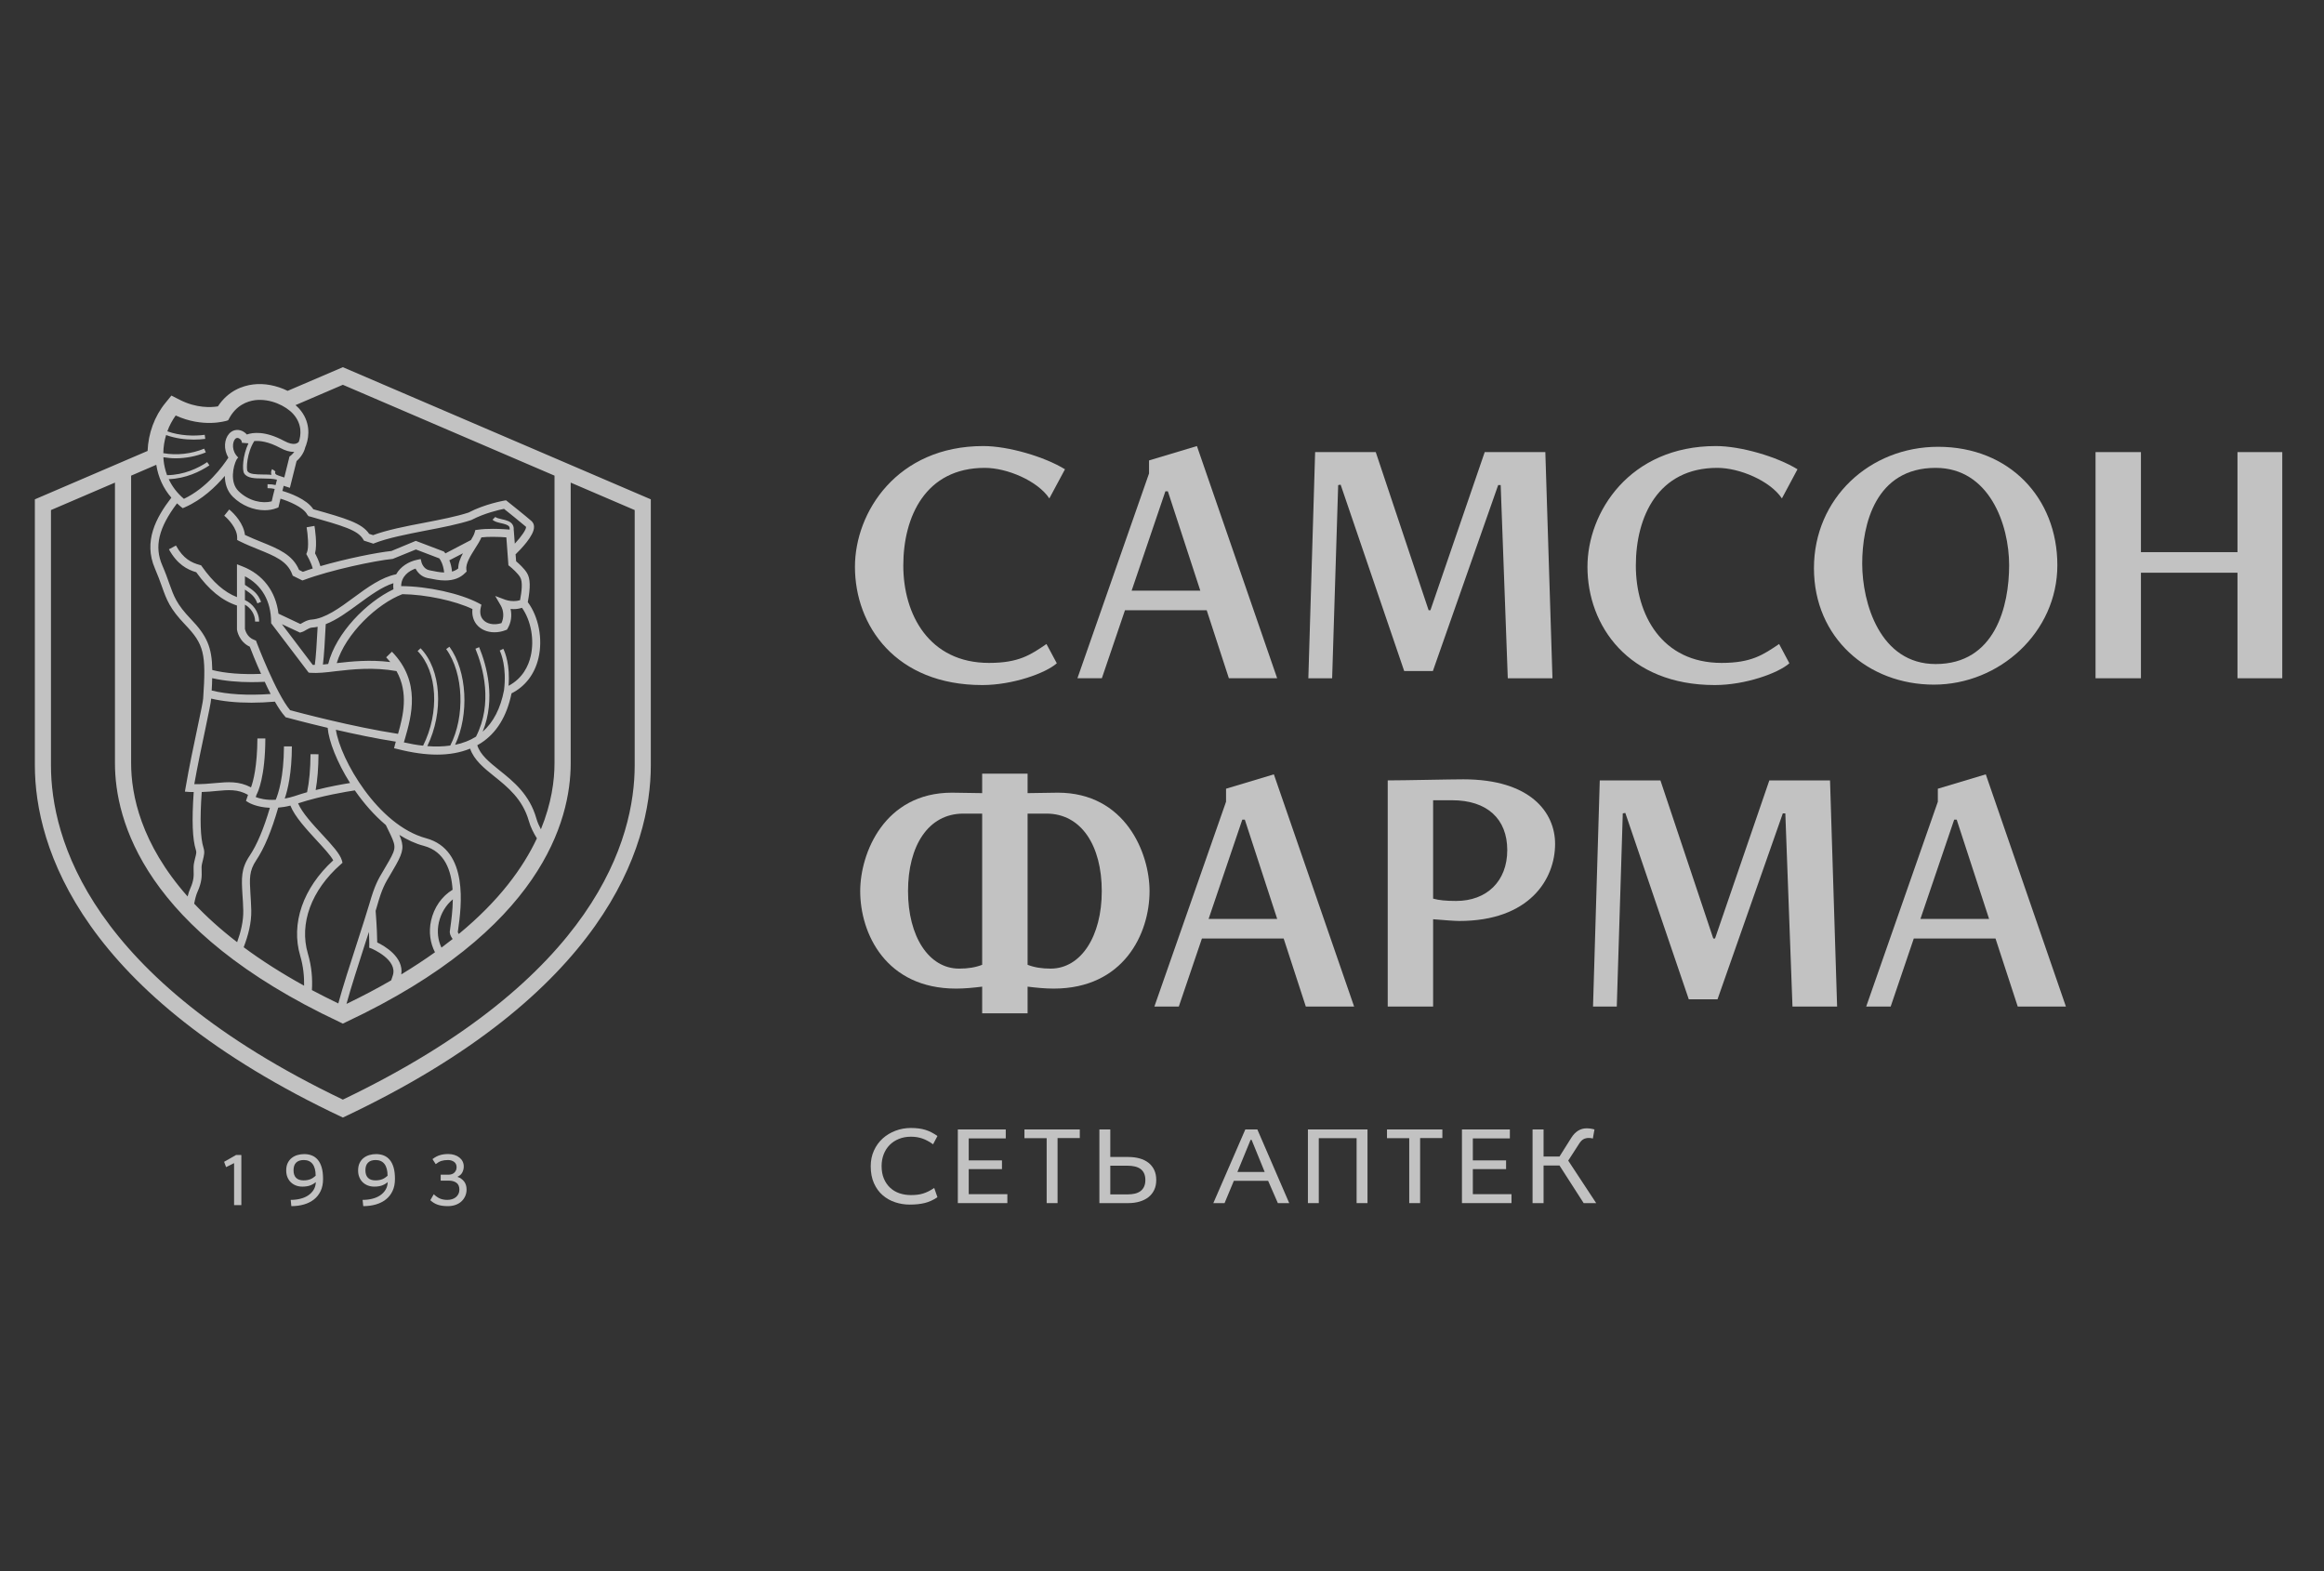 <?xml version="1.0" encoding="UTF-8"?> <svg xmlns="http://www.w3.org/2000/svg" width="1000" height="676" viewBox="0 0 1000 676" fill="none"><rect x="0" y="0" width="1000" height="676" fill="#333333" stroke="none"/><g opacity="0.7"><g clip-path="url(#clip0_880_14481)"><path fill-rule="evenodd" clip-rule="evenodd" d="M103.852 497.003V518.561H100.724V500.488L97.28 502.211L96.434 499.924L101.597 496.976L103.852 497.003Z" fill="white"></path><path fill-rule="evenodd" clip-rule="evenodd" d="M135.828 505.933C135.828 503.722 135.389 502.04 134.52 500.887C133.647 499.739 132.375 499.16 130.692 499.16C129.284 499.16 128.205 499.526 127.441 500.263C126.682 500.986 126.307 502.103 126.307 503.6C126.307 505.002 126.664 506.064 127.391 506.805C128.113 507.547 129.184 507.914 130.597 507.914C131.735 507.914 132.709 507.751 133.532 507.42C134.346 507.095 135.11 506.594 135.828 505.933ZM125.091 516.31C126.554 516.31 127.926 516.151 129.224 515.826C130.519 515.51 131.648 515.025 132.623 514.37C133.596 513.719 134.374 512.919 134.959 511.96C135.54 511.015 135.851 509.912 135.896 508.655C135.137 509.311 134.292 509.798 133.363 510.128C132.435 510.445 131.355 510.604 130.125 510.604C129.143 510.604 128.223 510.445 127.372 510.128C126.526 509.798 125.79 509.351 125.159 508.745C124.538 508.153 124.043 507.42 123.687 506.557C123.334 505.694 123.156 504.73 123.156 503.673C123.156 502.411 123.362 501.33 123.806 500.44C124.241 499.549 124.821 498.816 125.548 498.251C126.275 497.686 127.103 497.27 128.031 497.003C128.959 496.741 129.911 496.605 130.898 496.605C132.11 496.605 133.203 496.809 134.205 497.207C135.197 497.6 136.052 498.229 136.77 499.088C137.478 499.937 138.032 501.023 138.425 502.384C138.818 503.731 139.01 505.364 139.01 507.285C139.01 509.275 138.667 511.011 137.982 512.476C137.278 513.949 136.317 515.166 135.092 516.125C133.861 517.092 132.421 517.811 130.766 518.285C129.101 518.761 127.313 519 125.36 519L125.091 516.31Z" fill="white"></path><path fill-rule="evenodd" clip-rule="evenodd" d="M166.768 505.933C166.768 503.722 166.323 502.04 165.455 500.887C164.582 499.739 163.315 499.16 161.637 499.16C160.224 499.16 159.14 499.526 158.386 500.263C157.617 500.986 157.238 502.103 157.238 503.6C157.238 505.002 157.603 506.064 158.331 506.805C159.058 507.547 160.128 507.914 161.536 507.914C162.67 507.914 163.649 507.751 164.472 507.42C165.286 507.095 166.05 506.594 166.768 505.933ZM156.03 516.31C157.489 516.31 158.866 516.151 160.164 515.826C161.459 515.51 162.592 515.025 163.566 514.37C164.536 513.719 165.313 512.919 165.894 511.96C166.475 511.015 166.791 509.912 166.831 508.655C166.068 509.311 165.231 509.798 164.298 510.128C163.37 510.445 162.291 510.604 161.065 510.604C160.077 510.604 159.163 510.445 158.312 510.128C157.466 509.798 156.725 509.351 156.099 508.745C155.472 508.153 154.983 507.42 154.627 506.557C154.265 505.694 154.092 504.73 154.092 503.673C154.092 502.411 154.306 501.33 154.74 500.44C155.179 499.549 155.756 498.816 156.483 498.251C157.215 497.686 158.037 497.27 158.967 497.003C159.899 496.741 160.855 496.605 161.833 496.605C163.05 496.605 164.142 496.809 165.144 497.207C166.137 497.6 166.992 498.229 167.71 499.088C168.423 499.937 168.976 501.023 169.365 502.384C169.762 503.731 169.945 505.364 169.945 507.285C169.945 509.275 169.607 511.011 168.912 512.476C168.218 513.949 167.252 515.166 166.031 516.125C164.796 517.092 163.356 517.811 161.706 518.285C160.045 518.761 158.248 519 156.3 519L156.03 516.31Z" fill="white"></path><path fill-rule="evenodd" clip-rule="evenodd" d="M192.975 505.472C194.05 505.472 194.905 505.17 195.527 504.559C196.149 503.944 196.468 503.185 196.468 502.258C196.468 501.236 196.103 500.472 195.376 499.938C194.649 499.427 193.78 499.16 192.779 499.16C191.658 499.16 190.703 499.296 189.906 499.549C189.115 499.807 188.306 500.268 187.478 500.919L186.098 498.767C187.153 497.953 188.21 497.383 189.271 497.071C190.332 496.741 191.534 496.579 192.879 496.579C193.862 496.579 194.758 496.71 195.572 496.981C196.396 497.239 197.095 497.619 197.689 498.093C198.28 498.564 198.741 499.128 199.066 499.779C199.386 500.435 199.551 501.155 199.551 501.955C199.551 502.836 199.345 503.682 198.934 504.487C198.517 505.296 197.85 505.897 196.931 506.299V506.436C198.074 506.829 198.993 507.484 199.706 508.402C200.411 509.316 200.762 510.469 200.762 511.865C200.762 512.837 200.575 513.76 200.204 514.615C199.835 515.478 199.313 516.242 198.631 516.889C197.95 517.549 197.1 518.06 196.099 518.435C195.092 518.811 193.949 519 192.673 519C190.995 519 189.568 518.797 188.379 518.399C187.195 518.001 186.125 517.35 185.164 516.445L186.637 513.891C187.62 514.8 188.553 515.433 189.445 515.786C190.323 516.138 191.338 516.31 192.477 516.31C193.208 516.31 193.899 516.216 194.539 516.007C195.17 515.808 195.723 515.528 196.18 515.13C196.638 514.746 197.004 514.285 197.269 513.746C197.539 513.199 197.671 512.599 197.671 511.934C197.671 510.541 197.242 509.542 196.382 508.931C195.522 508.326 194.442 508.023 193.144 508.023H189.623V505.472H192.975Z" fill="white"></path><path fill-rule="evenodd" clip-rule="evenodd" d="M423.753 201.322C433.37 201.322 446.479 206.906 451.525 214.464L458.251 201.931C449.394 196.485 433.817 191.938 423.128 191.938C386.025 191.938 367.879 220.334 367.879 243.901C367.879 269.239 385.418 294.777 422.69 294.777C435.795 294.777 450.015 289.635 454.734 285.406L450.285 277.115C443.448 281.777 438.411 285.25 425.572 285.25C399.788 285.25 388.683 264.403 388.683 243.362C388.683 222.303 398.248 201.322 423.753 201.322Z" fill="white"></path><path fill-rule="evenodd" clip-rule="evenodd" d="M738.951 201.322C748.559 201.322 761.694 206.906 766.742 214.464L773.449 201.931C764.582 196.485 749.04 191.938 738.35 191.938C701.249 191.938 683.072 220.334 683.072 243.901C683.072 269.239 700.622 294.777 737.881 294.777C751.016 294.777 765.222 289.635 769.953 285.406L765.539 277.115C758.648 281.777 753.594 285.25 740.788 285.25C714.986 285.25 703.89 264.403 703.89 243.362C703.89 222.303 713.46 201.322 738.951 201.322Z" fill="white"></path><path fill-rule="evenodd" clip-rule="evenodd" d="M486.932 254.162L501.45 211.425H502.528L516.486 254.162H486.932ZM494.422 198.127V203.725L463.609 291.853H474.121L484.069 262.586H519.237L528.774 291.853H549.551L515.026 191.938L494.422 198.127Z" fill="white"></path><path fill-rule="evenodd" clip-rule="evenodd" d="M638.864 194.54L615.499 262.587H614.725L591.976 194.54H565.892L562.973 291.854H573.209L575.807 208.733L576.865 208.553L604.213 288.737H616.558L644.652 208.733H645.733L648.791 291.854H668.012L664.947 194.54H638.864Z" fill="white"></path><path fill-rule="evenodd" clip-rule="evenodd" d="M832.893 285.738C808.909 285.738 801.296 259.427 801.296 242.518C801.296 225.633 807.041 201.322 832.893 201.322C855.94 201.322 864.516 225.633 864.516 243.201C864.516 260.783 858.543 285.738 832.893 285.738ZM833.957 192.257C804.495 192.257 780.529 214.464 780.529 244.501C780.529 274.524 803.887 294.596 832.133 294.596C860.329 294.596 885.264 272.117 885.264 243.201C885.264 214.284 864.642 192.257 833.957 192.257Z" fill="white"></path><path fill-rule="evenodd" clip-rule="evenodd" d="M962.772 237.59H921.232V194.54H901.693V291.854H921.232V246.443H962.772V291.854H982.044V194.54H962.772V237.59Z" fill="white"></path><path fill-rule="evenodd" clip-rule="evenodd" d="M520.05 395.421L534.554 352.685H535.631L549.571 395.421H520.05ZM527.558 339.386V344.984L496.723 433.112H507.234L517.177 403.845H552.351L561.883 433.112H582.664L548.135 333.198L527.558 339.386Z" fill="white"></path><path fill-rule="evenodd" clip-rule="evenodd" d="M826.339 395.421L840.874 352.685H841.945L855.891 395.421H826.339ZM868.215 433.112H888.944L854.466 333.198L833.838 339.386V344.984L803.014 433.112H813.546L823.489 403.845H858.652L868.215 433.112Z" fill="white"></path><path fill-rule="evenodd" clip-rule="evenodd" d="M761.334 335.8L737.964 403.846H737.216L714.467 335.8H688.367L685.467 433.113H695.689L698.273 349.993L699.362 349.813L726.671 429.995H739.034L767.135 349.993H768.212L771.29 433.113H790.492L787.446 335.8H761.334Z" fill="white"></path><path fill-rule="evenodd" clip-rule="evenodd" d="M626.566 387.677C622.247 387.677 619.099 387.373 616.66 386.677V344.342H624.799C639.876 344.342 648.562 352.347 648.562 365.797C648.562 379.266 639.671 387.677 626.566 387.677ZM629.662 335.341C624.066 335.341 604.358 335.802 597.129 335.802V433.115H616.66V395.548C621.398 395.94 625.954 396.295 627.881 396.295C658.062 396.295 669.145 378.399 669.145 363.109C669.145 349.742 658.721 335.341 629.662 335.341Z" fill="white"></path><path fill-rule="evenodd" clip-rule="evenodd" d="M452.057 416.793C448.252 416.793 445.025 416.273 442.166 415.146V350.097H450.295C465.368 350.097 474.085 364 474.085 383.445C474.085 402.913 465.144 416.793 452.057 416.793ZM412.715 416.793C399.624 416.793 390.717 402.913 390.717 383.445C390.717 364 399.396 350.097 414.497 350.097H422.621V415.146C419.785 416.273 416.539 416.793 412.715 416.793ZM455.159 341.088C452.738 341.088 447.702 341.185 442.166 341.285V332.894H422.621V341.285C417.094 341.185 412.044 341.088 409.633 341.088C380.56 341.088 370.141 367.076 370.141 383.445C370.141 401.733 381.213 425.393 411.409 425.393C415.117 425.393 419.057 425 422.621 424.549V436.036H442.166V424.549C445.752 425 449.66 425.393 453.378 425.393C483.547 425.393 494.646 401.733 494.646 383.445C494.646 367.076 484.227 341.088 455.159 341.088Z" fill="white"></path><path fill-rule="evenodd" clip-rule="evenodd" d="M401.496 492.39C399.916 491.253 398.38 490.427 396.886 489.905C395.386 489.386 393.748 489.122 391.974 489.122C390.068 489.122 388.333 489.444 386.775 490.077C385.21 490.712 383.876 491.592 382.777 492.718C381.678 493.837 380.831 495.174 380.235 496.725C379.646 498.269 379.349 499.956 379.349 501.779C379.349 503.831 379.679 505.633 380.336 507.18C380.991 508.724 381.887 510.033 383.023 511.087C384.157 512.146 385.488 512.936 387.017 513.457C388.55 513.976 390.18 514.24 391.926 514.24C392.914 514.24 393.836 514.194 394.688 514.094C395.546 513.997 396.366 513.825 397.154 513.583C397.946 513.34 398.73 513.018 399.522 512.635C400.31 512.239 401.131 511.756 401.988 511.17L403.372 515.163C401.59 516.367 399.778 517.197 397.921 517.65C396.062 518.108 393.897 518.336 391.435 518.336C389.295 518.336 387.216 518.004 385.191 517.336C383.171 516.671 381.381 515.659 379.816 514.312C378.254 512.964 377.007 511.248 376.071 509.164C375.131 507.084 374.664 504.636 374.664 501.804C374.664 499.363 375.123 497.129 376.045 495.095C376.967 493.065 378.218 491.334 379.794 489.905C381.374 488.472 383.214 487.363 385.318 486.559C387.418 485.765 389.642 485.365 391.974 485.365C394.374 485.365 396.456 485.638 398.217 486.187C399.974 486.731 401.691 487.617 403.372 488.836L401.496 492.39Z" fill="white"></path><path fill-rule="evenodd" clip-rule="evenodd" d="M412.152 486H432.77V489.854H416.837V499.315H431.14V503.068H416.837V513.849H433.456V517.699H412.152V486Z" fill="white"></path><path fill-rule="evenodd" clip-rule="evenodd" d="M440.809 486H464.629V489.707H455.059V517.699H450.374V489.757H440.809V486Z" fill="white"></path><path fill-rule="evenodd" clip-rule="evenodd" d="M477.748 513.942H485.293C486.377 513.942 487.383 513.834 488.3 513.623C489.226 513.409 490.021 513.059 490.697 512.566C491.37 512.076 491.894 511.44 492.27 510.65C492.65 509.86 492.842 508.898 492.842 507.751C492.842 506.607 492.65 505.638 492.27 504.849C491.894 504.065 491.37 503.433 490.697 502.957C490.021 502.482 489.215 502.139 488.275 501.925C487.339 501.71 486.312 501.603 485.195 501.603H477.748V513.942ZM477.748 486V497.85H485.491C487.267 497.85 488.886 498.057 490.347 498.461C491.81 498.868 493.08 499.483 494.15 500.312C495.216 501.141 496.048 502.178 496.638 503.412C497.234 504.644 497.523 506.092 497.523 507.751C497.523 509.377 497.234 510.803 496.638 512.043C496.048 513.273 495.223 514.31 494.172 515.139C493.116 515.965 491.851 516.598 490.372 517.038C488.897 517.477 487.267 517.699 485.491 517.699H473.062V486H477.748Z" fill="white"></path><path fill-rule="evenodd" clip-rule="evenodd" d="M532.446 504.291H544.185L538.559 490.49H538.114L532.446 504.291ZM541.028 486L554.741 517.699H549.853L545.663 508.094H530.917L526.922 517.699H522.088L535.852 486H541.028Z" fill="white"></path><path fill-rule="evenodd" clip-rule="evenodd" d="M588.424 486V517.699H583.738V489.757H567.463V517.699H562.781V486H588.424Z" fill="white"></path><path fill-rule="evenodd" clip-rule="evenodd" d="M596.812 486H620.637V489.707H611.067V517.699H606.382V489.757H596.812V486Z" fill="white"></path><path fill-rule="evenodd" clip-rule="evenodd" d="M629.066 486H649.683V489.854H633.755V499.315H648.057V503.068H633.755V513.849H650.379V517.699H629.066V486Z" fill="white"></path><path fill-rule="evenodd" clip-rule="evenodd" d="M664.187 486.003V497.663H671.039L676.169 489.513C676.993 488.216 677.955 487.226 679.051 486.539C680.153 485.86 681.369 485.517 682.68 485.517C683.833 485.517 684.973 485.678 686.087 486.003L685.391 489.906C684.833 489.742 684.263 489.66 683.668 489.66C682.813 489.66 682.059 489.832 681.401 490.171C680.742 490.517 680.096 491.175 679.475 492.151L674.795 499.414L686.828 517.701H681.445L671.039 501.513H664.187V517.701H659.449V486.003H664.187Z" fill="white"></path><g clip-path="url(#clip1_880_14481)"><path d="M280.04 214.863V329.291C280.04 364.58 260.184 427.906 147.528 480.877C34.846 427.906 15 364.58 15 329.291V214.863L63.51 194.038C63.798 186.515 66.485 179.105 71.162 173.396L73.754 170.204L77.393 172.069C84.464 175.655 90.759 175.354 93.761 174.863C98.198 168.133 104.385 165.991 108.909 165.431C113.791 164.809 119.065 165.882 123.777 168.181L147.528 158L280.04 214.863ZM245.564 328.424C245.564 353.054 233.012 400.263 148.994 439.742L147.528 440.47L146.045 439.742C62.009 400.263 49.466 353.054 49.466 328.424V207.665L21.928 219.483V329.291C21.928 360.687 38.354 420.883 147.528 473.162C256.698 420.883 273.102 360.687 273.103 329.291V219.483L245.564 207.665V328.424ZM158.75 400.99C158.231 402.619 157.677 404.309 157.088 406.082C154.261 414.927 150.9 425.271 149.086 431.983C156.005 428.642 162.414 425.27 168.325 421.833C168.548 421.189 168.779 420.506 168.993 419.836C171.318 412.975 160.065 408.268 159.958 408.197L158.867 407.782L158.902 406.586C158.902 406.567 158.902 404.602 158.75 400.99ZM152.681 340.103C149.674 340.549 138.392 342.37 128.271 345.672C129.946 349.683 134.61 354.741 138.751 359.212C142.808 363.586 146.301 367.404 147.101 370.215L147.385 371.235L146.582 371.963C133.952 383.068 128.677 397.43 132.472 410.309C134.147 415.966 134.514 421.317 134.209 426.037C137.804 427.933 141.621 429.869 145.569 431.782C147.367 425.087 150.739 414.612 153.851 405.04C155.953 398.485 157.943 392.355 158.964 388.834C161.254 380.865 162.676 378.438 165.071 374.445C165.747 373.311 166.502 371.998 167.423 370.408C170.686 364.541 170.476 364.098 166.785 356.575L166.026 355.013C160.939 350.739 156.432 345.506 152.681 340.103ZM124.956 346.645C123.089 347.135 121.317 347.384 119.716 347.528C116.836 357.543 113.735 364.961 110.231 370.207C107.173 374.787 107.36 378.045 107.762 384.565C107.888 386.614 108.049 388.948 108.119 391.702C108.237 397.136 106.78 402.553 104.855 407.593C112.342 413.158 120.994 418.702 130.854 424.153C130.928 420.248 130.526 415.83 129.183 411.293C125.073 397.412 130.391 382.087 143.388 370.207C142.236 368.04 139.187 364.769 136.229 361.576C131.796 356.76 126.78 351.312 124.956 346.645ZM171.847 359.26C173.901 364.054 173.627 366.34 170.425 372.086C169.478 373.745 168.719 375.059 168.021 376.245C165.687 380.116 164.408 382.231 162.271 389.776C162.065 390.442 161.843 391.133 161.629 391.938C162.174 398.87 162.296 403.52 162.318 405.53C165.39 406.997 173.823 411.827 172.667 419.289C177.889 416.11 182.71 412.944 187.169 409.761C185.088 405.776 184.433 400.99 185.472 396.208C186.732 390.481 190.101 385.664 194.743 382.857C194.207 374.555 191.387 366.414 182.431 363.988C178.74 363.038 175.197 361.357 171.847 359.26ZM194.852 386.982C191.898 389.404 189.734 392.964 188.831 396.943C187.994 400.784 188.421 404.598 189.961 407.755C191.615 406.507 193.225 405.281 194.769 404.06C193.796 402.693 193.355 401.516 193.608 400.382L193.748 399.344C194.197 396.221 194.786 391.738 194.852 386.982ZM106.719 342.016C102.282 339.52 98.351 339.866 93.06 340.356C91.17 340.549 89.054 340.759 86.807 340.799C85.969 352.678 86.218 360.53 87.558 364.769C88.138 366.585 87.863 367.799 87.283 370.189L86.934 371.63C86.685 372.672 86.72 373.583 86.764 374.678C86.833 376.832 86.916 379.495 84.983 383.751C84.464 384.872 83.985 386.632 83.553 388.834C88.705 394.312 94.809 399.861 102.033 405.422C103.643 400.973 104.768 396.335 104.677 391.755C104.616 389.089 104.463 386.799 104.314 384.775C103.909 377.958 103.669 373.819 107.395 368.263C110.562 363.538 113.424 356.759 116.134 347.599C110.484 347.362 107.243 345.491 107.029 345.357L105.842 344.635L106.719 342.016ZM144.535 314.014C146.385 326.629 162.541 355.074 183.316 360.688C201.902 365.697 198.451 390.468 197.164 399.786L196.984 400.973C196.985 401.205 197.173 401.551 197.399 401.9C214.785 387.591 225.086 373.408 231.023 360.744C229.562 358.392 228.292 355.901 227.524 353.156C224.872 343.869 218.398 338.627 212.67 334.047C208.206 330.46 203.961 327.022 202.286 322.136C198.133 323.835 193.394 324.711 188.08 324.711C183.02 324.711 177.361 323.918 171.24 322.359L169.564 321.965L169.997 320.253C170.093 319.886 170.21 319.505 170.319 319.137C161.742 317.788 152.519 315.857 144.535 314.014ZM56.42 204.674V328.424C56.42 342.016 60.63 363.039 80.73 385.752C81.078 384.386 81.446 383.199 81.864 382.341C83.448 378.802 83.391 376.762 83.312 374.752C83.278 373.561 83.234 372.304 83.592 370.847L83.936 369.37C84.499 367.168 84.6 366.708 84.295 365.779C82.811 361.129 82.501 353.147 83.348 340.799C82.732 340.799 82.122 340.799 81.481 340.785L79.564 340.632L79.897 338.732C81.302 330.46 83.348 320.713 85.01 312.896C86.279 306.95 87.344 301.787 87.418 300.601C88.766 281.137 87.802 277.283 79.612 268.719C73.038 261.848 71.681 258.052 69.661 252.351C68.876 250.161 67.981 247.692 66.664 244.609C61.608 232.953 67.131 222.732 73.728 214.146C70.242 210.121 68.087 205.344 67.249 200.002L56.42 204.674ZM127.163 174.324C127.682 174.819 128.236 175.297 128.712 175.822C133.593 181.287 133.127 187.557 131.766 191.366C131.766 191.397 131.748 191.459 131.748 191.459C131.634 191.787 131.491 192.089 131.382 192.369C130.675 195.461 128.576 197.563 127.612 198.417L124.732 209.911L122.067 209.044C121.898 209.653 121.718 210.397 121.513 211.246C124.41 212.091 131.935 214.71 134.815 219.124C149.003 223.113 155.709 225.084 158.846 229.712L160.538 230.272C166.384 228.078 174.565 226.454 182.487 224.957C189.315 223.63 196.422 222.268 201.609 220.552C208.657 216.857 216.659 215.482 217.01 215.397L217.756 215.293L218.362 215.77C218.659 216.015 225.81 221.69 228.689 224.195C229.374 224.835 229.789 225.658 229.789 226.687C229.876 230.557 223.755 236.661 221.909 238.466L221.84 238.404L222.089 241.514C223.197 242.455 225.571 244.596 226.757 246.558C228.231 248.983 228.305 252.693 227.105 259.099C231.765 265.386 233.641 274.915 231.7 283.16C230.108 290.035 225.989 295.403 220.104 298.351C218.093 308.233 213.669 315.441 206.867 319.798C206.374 320.074 205.872 320.38 205.37 320.674C206.657 324.798 210.489 327.894 214.82 331.385C220.955 336.271 227.882 341.872 230.813 352.236C231.272 353.83 231.953 355.354 232.747 356.839C237.298 345.721 238.602 335.933 238.602 328.424V204.665L147.528 165.575L127.163 174.324ZM90.864 300.601C90.838 300.645 90.839 300.728 90.839 300.82C90.76 302.208 89.926 306.149 88.364 313.649C86.833 320.813 84.984 329.597 83.601 337.405C87.069 337.479 90.053 337.204 92.754 336.945C98.081 336.455 102.766 336.056 108.006 338.806C108.996 336.143 110.681 329.781 110.759 317.771H114.175C114.118 334.193 111.035 340.784 110.401 341.915L110.035 342.971C111.562 343.58 114.507 344.39 118.651 344.136C119.681 341.727 122.133 334.484 122.186 321.164H125.593C125.553 332.667 123.813 339.867 122.517 343.623C123.821 343.391 125.205 343.071 126.692 342.585C128.498 341.954 130.33 341.42 132.128 340.891C133.083 336.425 133.585 330.911 133.611 324.522L137.045 324.558C137.023 330.395 136.604 335.522 135.827 339.962C141.996 338.386 147.563 337.419 150.63 336.928C144.954 327.929 141.478 318.87 140.993 313.19C130.936 310.81 123.597 308.814 123.429 308.759L122.944 308.667L122.621 308.264C121.247 306.753 119.751 304.511 118.285 301.919C114.799 302.208 111.422 302.37 108.237 302.37C101.606 302.37 95.746 301.77 90.864 300.601ZM173.151 255.665C162.388 259.755 148.746 272.55 144.885 285.336C151.381 284.587 159.177 283.796 167.95 284.877C167.375 284.207 166.812 283.524 166.171 282.836L168.645 280.428C181.278 293.398 177.043 308.176 174.233 317.937C174.081 318.449 173.91 318.961 173.788 319.452C176.676 320.105 179.412 320.59 182.056 320.861C189.18 306.63 188.277 288.988 179.695 280.134L180.974 278.943C189.861 288.125 191.004 306.31 183.87 321.05C187.43 321.348 190.711 321.238 193.739 320.813C200.17 308.329 199.524 289.693 191.99 279.298L193.395 278.291C201.016 288.805 201.95 307.485 195.824 320.49C199.183 319.798 202.19 318.629 204.825 316.974C212.168 302.558 207.883 287.202 204.576 279.145L206.169 278.475C209.376 286.251 213.437 300.693 207.687 314.854C212.289 310.807 215.374 304.818 216.871 297.046C218.11 287.027 215.583 281.093 215.029 279.928L216.565 279.18C217.342 280.747 219.549 286.168 218.825 295.105C224.915 291.9 227.402 286.488 228.349 282.372C230.02 275.335 228.471 266.967 224.61 261.537C223.502 261.883 222.315 262.103 221.055 262.103C220.588 262.103 220.116 262.054 219.693 262.032C220.347 264.866 219.925 267.922 218.441 270.431L218.148 270.935L217.586 271.145C215.967 271.792 214.332 272.068 212.73 272.068C209.568 272.068 206.784 270.842 205.034 268.657C203.63 266.866 203.018 264.589 203.289 262.071C195.772 258.472 183.281 255.814 173.151 255.665ZM105.393 251.654L105.441 251.693C109.054 254.041 110.877 255.25 112.343 258.972L110.759 259.633C109.607 256.686 108.263 255.635 105.393 253.699V258.227C108.595 259.633 111.501 263.136 111.501 267.471H109.777C109.777 264.222 107.753 261.485 105.393 260.188V270.628C105.537 271.228 106.296 274.241 109.411 275.357L110.144 275.642L110.418 276.398C110.497 276.596 118.787 298.455 124.847 305.602C128.499 306.569 151.739 312.787 171.274 315.777C173.482 307.992 175.887 298.179 170.612 288.765C160.674 287.013 151.786 287.982 144.579 288.805C140.312 289.36 136.604 289.737 133.555 289.51L132.812 289.422L116.666 268.172V267.593C116.605 258.582 112.617 251.706 105.393 247.98V251.654ZM91.296 291.812C91.287 293.463 91.197 295.193 91.083 297.119C97.688 298.792 106.575 299.326 116.461 298.621C115.597 296.922 114.712 295.144 113.922 293.385C112.098 293.463 110.187 293.524 108.142 293.524C102.758 293.524 96.758 293.065 91.296 291.812ZM96.75 204.779C92.859 209.377 87.02 215.003 79.564 218.274L78.627 218.669L77.798 218.029C77.235 217.565 76.716 217.074 76.171 216.593C68.231 227.128 66.329 235.195 69.814 243.226C71.206 246.439 72.091 248.935 72.881 251.194C74.835 256.668 76 259.957 82.077 266.328C89.054 273.596 91.204 278.523 91.34 288.313C96.981 289.736 104.153 290.293 112.343 289.965C109.991 284.728 108.159 280.06 107.479 278.273C102.82 276.141 102.025 271.27 101.989 271.053L101.964 270.812V260.557C95.559 258.446 89.927 253.874 84.439 246.229C80.594 245.104 76.301 242.909 72.685 236.367L75.713 234.734C78.867 240.493 82.488 242.152 85.947 243.094L86.532 243.26L86.881 243.755C91.732 250.608 96.571 254.842 101.964 256.939V242.805L104.302 243.716C113.198 247.179 118.677 254.523 119.824 264.056C121.853 265.01 126.098 266.998 129.257 268.509C129.48 268.351 129.737 268.255 129.99 268.093C131.046 267.498 132.36 266.73 134.057 266.612C139.877 266.178 146.146 261.59 152.223 257.105C158.104 252.753 164.203 248.358 170.477 247.109C172.313 243.803 175.86 241.636 179.412 240.892L181.018 240.554L181.423 242.152C181.476 242.24 182.254 244.889 184.722 245.375L185.729 245.572C187.295 245.887 189.181 246.295 191.113 246.343C190.756 242.836 189.52 240.892 189.031 240.274L178.963 236.434L168.993 240.493C161.393 241.224 141.997 245.335 130.819 249.539L130.121 249.775L125.959 247.73L125.724 247.109C123.625 241.439 118.206 239.262 111.322 236.469C108.63 235.374 105.859 234.27 102.997 232.839L102.051 232.353V231.284C102.051 227.256 98.019 223.135 96.488 221.913L98.635 219.233C100.995 221.134 104.856 225.412 105.393 230.176C107.871 231.345 110.266 232.326 112.608 233.268C119.716 236.148 125.919 238.667 128.677 245.23L130.33 246.062C131.678 245.546 133.083 245.091 134.575 244.609C133.781 241.802 132.241 239.209 132.215 239.148L131.796 238.404L132.114 237.606C132.956 235.575 132.455 229.948 131.936 226.896L135.309 226.297C135.461 227.156 136.595 234.192 135.557 238.103C136.133 239.149 137.185 241.268 137.865 243.606C148.798 240.432 162.157 237.734 168.431 237.09L178.919 232.729L191.004 237.327L191.248 237.603C191.266 237.607 191.444 237.791 191.667 238.115L202.652 232.37C203.368 231.184 203.978 230.085 204.228 229.183L204.532 228.079L205.642 227.934C207.526 227.662 209.681 227.558 212.115 227.558C215.483 227.558 218.319 227.803 219.301 227.878C219.345 227.401 219.318 227.002 219.147 226.687C218.611 225.811 217.058 225.447 215.544 225.105C214.118 224.76 212.765 224.466 211.937 223.63L213.132 222.443C213.616 222.903 214.812 223.153 215.933 223.429C217.699 223.814 219.728 224.274 220.597 225.811C220.989 226.454 221.115 227.208 221.037 228.079H221.072L221.517 233.938C224.422 230.833 226.577 227.646 226.347 226.687C224.109 224.747 218.66 220.399 216.871 218.958C214.733 219.374 208.472 220.832 203.093 223.63L202.853 223.752C197.399 225.565 190.148 226.985 183.129 228.312C175.102 229.883 166.803 231.515 161.254 233.688L160.669 233.938L156.604 232.637L156.263 232.06C153.95 228.088 147.546 226.296 133.458 222.268L132.743 222.098L132.181 221.396C130.47 218.161 124.088 215.613 120.693 214.579C120.458 215.569 120.218 216.585 120.013 217.465L119.807 218.331L118.939 218.669C117.364 219.269 115.649 219.553 113.869 219.553C109.123 219.553 104.018 217.517 100.262 213.83C97.653 211.277 96.759 207.936 96.75 204.779ZM134.584 286.116C134.851 286.134 135.174 286.089 135.461 286.089C135.924 283.015 136.329 276.315 136.678 269.703C135.897 269.878 135.077 269.988 134.287 270.041C133.385 270.085 132.564 270.593 131.714 271.065C131.098 271.451 130.426 271.846 129.711 272.012L129.096 272.217L128.498 271.938C125.261 270.431 122.962 269.349 121.291 268.574L134.584 286.116ZM169.272 250.944C164.299 252.526 159.217 256.265 154.261 259.878C149.666 263.254 144.954 266.722 140.164 268.574C139.815 275.55 139.432 282.271 138.947 285.967C139.68 285.918 140.439 285.822 141.22 285.704C144.562 272.357 157.694 259.099 169.29 253.581C169.182 252.67 169.181 251.768 169.272 250.944ZM212.115 231.004C210.287 231.004 208.625 231.048 207.15 231.231C206.518 232.729 205.497 234.376 204.397 236.075C202.487 239.114 200.314 242.528 200.663 245.104L200.785 245.939L200.161 246.531C198.041 248.716 195.118 249.775 191.523 249.775C189.075 249.775 186.732 249.285 185.062 248.935L184.049 248.751C181.187 248.186 179.577 246.151 178.801 244.662C175.987 245.612 172.623 247.967 172.623 252.201C184.023 252.258 197.98 255.342 205.999 259.559L207.15 260.206L206.85 261.484C206.409 263.477 206.705 265.246 207.739 266.499C209.314 268.509 212.578 269.157 215.771 268.128C216.897 265.825 216.805 262.851 215.492 260.574L213.079 256.449L217.586 258.126C217.586 258.126 219.113 258.656 221.055 258.656C222.054 258.656 222.957 258.499 223.772 258.258C224.479 254.562 225.02 250.336 223.799 248.348C222.821 246.667 220.24 244.412 219.38 243.716L218.772 243.26L217.878 231.231C216.53 231.109 214.427 231.004 212.115 231.004ZM193.355 241.102C193.875 242.35 194.316 243.97 194.503 245.962C195.537 245.669 196.423 245.214 197.173 244.609C197.173 242.42 198.041 240.212 199.201 238.075L193.355 241.102ZM102.783 188.6C102.356 188.376 101.719 188.306 101.183 188.889C100.022 190.19 99.468 193.959 102.509 196.88L102.12 197.278C102.05 197.379 101.941 197.563 101.745 197.86C100.406 200.474 98.717 207.498 102.648 211.343C107.059 215.669 112.923 216.786 116.91 215.73C117.303 213.975 117.77 212.013 118.206 210.397C117.412 210.187 116.338 210.056 115.121 210.056V208.344C116.526 208.344 117.714 208.501 118.59 208.72C118.913 207.468 119.153 206.588 119.153 206.408C117.382 205.948 115.24 205.909 113.119 205.887C109.651 205.856 106.388 205.825 105.057 203.697C104.153 202.265 104.386 196.039 106.907 190.767L104.07 190.53C104.136 189.624 103.455 188.889 102.783 188.6ZM126.173 178.139C122.971 174.605 116.313 171.408 109.747 172.191C106.327 172.664 101.589 174.386 98.522 180.2L98.198 180.81L97.57 181.046C97.117 181.142 87.405 184.194 75.6 178.782C74.112 180.875 72.881 183.122 72.004 185.596C77.431 187.584 83.788 187.702 88.086 187.098L88.32 188.849C86.859 189.041 85.145 189.164 83.312 189.164C79.574 189.164 75.329 188.599 71.477 187.198C70.717 189.725 70.303 192.369 70.276 195.001C76.009 196.017 82.348 195.342 87.872 193.057L88.553 194.668C84.465 196.336 79.94 197.208 75.542 197.208C73.771 197.208 72.03 197.024 70.32 196.748C70.333 197.265 70.334 197.756 70.412 198.211C70.591 200.041 71.058 202.222 71.887 204.468C79.225 204.38 85.298 201.42 89.159 198.85L90.106 200.242C86.148 202.883 80.022 205.909 72.602 206.176C73.941 209.044 75.984 211.986 79.138 214.648C89.054 209.963 95.917 200.55 98.26 196.933C96.096 193.254 96.488 188.993 98.6 186.606C100.022 185.008 102.142 184.58 104.136 185.425C104.982 185.806 105.654 186.318 106.217 186.971C108.738 186.064 114.057 185.315 122.272 189.729C126.635 192.089 128.21 190.591 128.603 190.053C129.445 187.517 130.238 182.692 126.173 178.139ZM120.653 192.772C115.427 189.966 111.715 189.58 109.411 189.79C106.2 194.878 105.903 201.811 106.505 202.761C107.36 204.105 110.162 204.131 113.119 204.175C114.371 204.175 115.606 204.214 116.819 204.293C116.496 203.492 116.622 202.607 117.098 201.854L118.512 202.844C118.359 203.102 118.311 203.413 118.42 203.697C118.59 204.087 119.039 204.398 119.654 204.543L119.637 204.568L122.329 205.471L124.571 196.441L125.073 196.074C125.073 196.039 125.875 195.461 126.635 194.432C126.504 194.432 126.439 194.449 126.343 194.449C124.65 194.449 122.739 193.907 120.653 192.772Z" fill="white"></path></g></g></g><defs><clipPath id="clip0_880_14481"><rect width="969" height="361" fill="white" transform="translate(15 158)"></rect></clipPath><clipPath id="clip1_880_14481"><rect width="266" height="323" fill="white" transform="translate(15 158)"></rect></clipPath></defs></svg> 